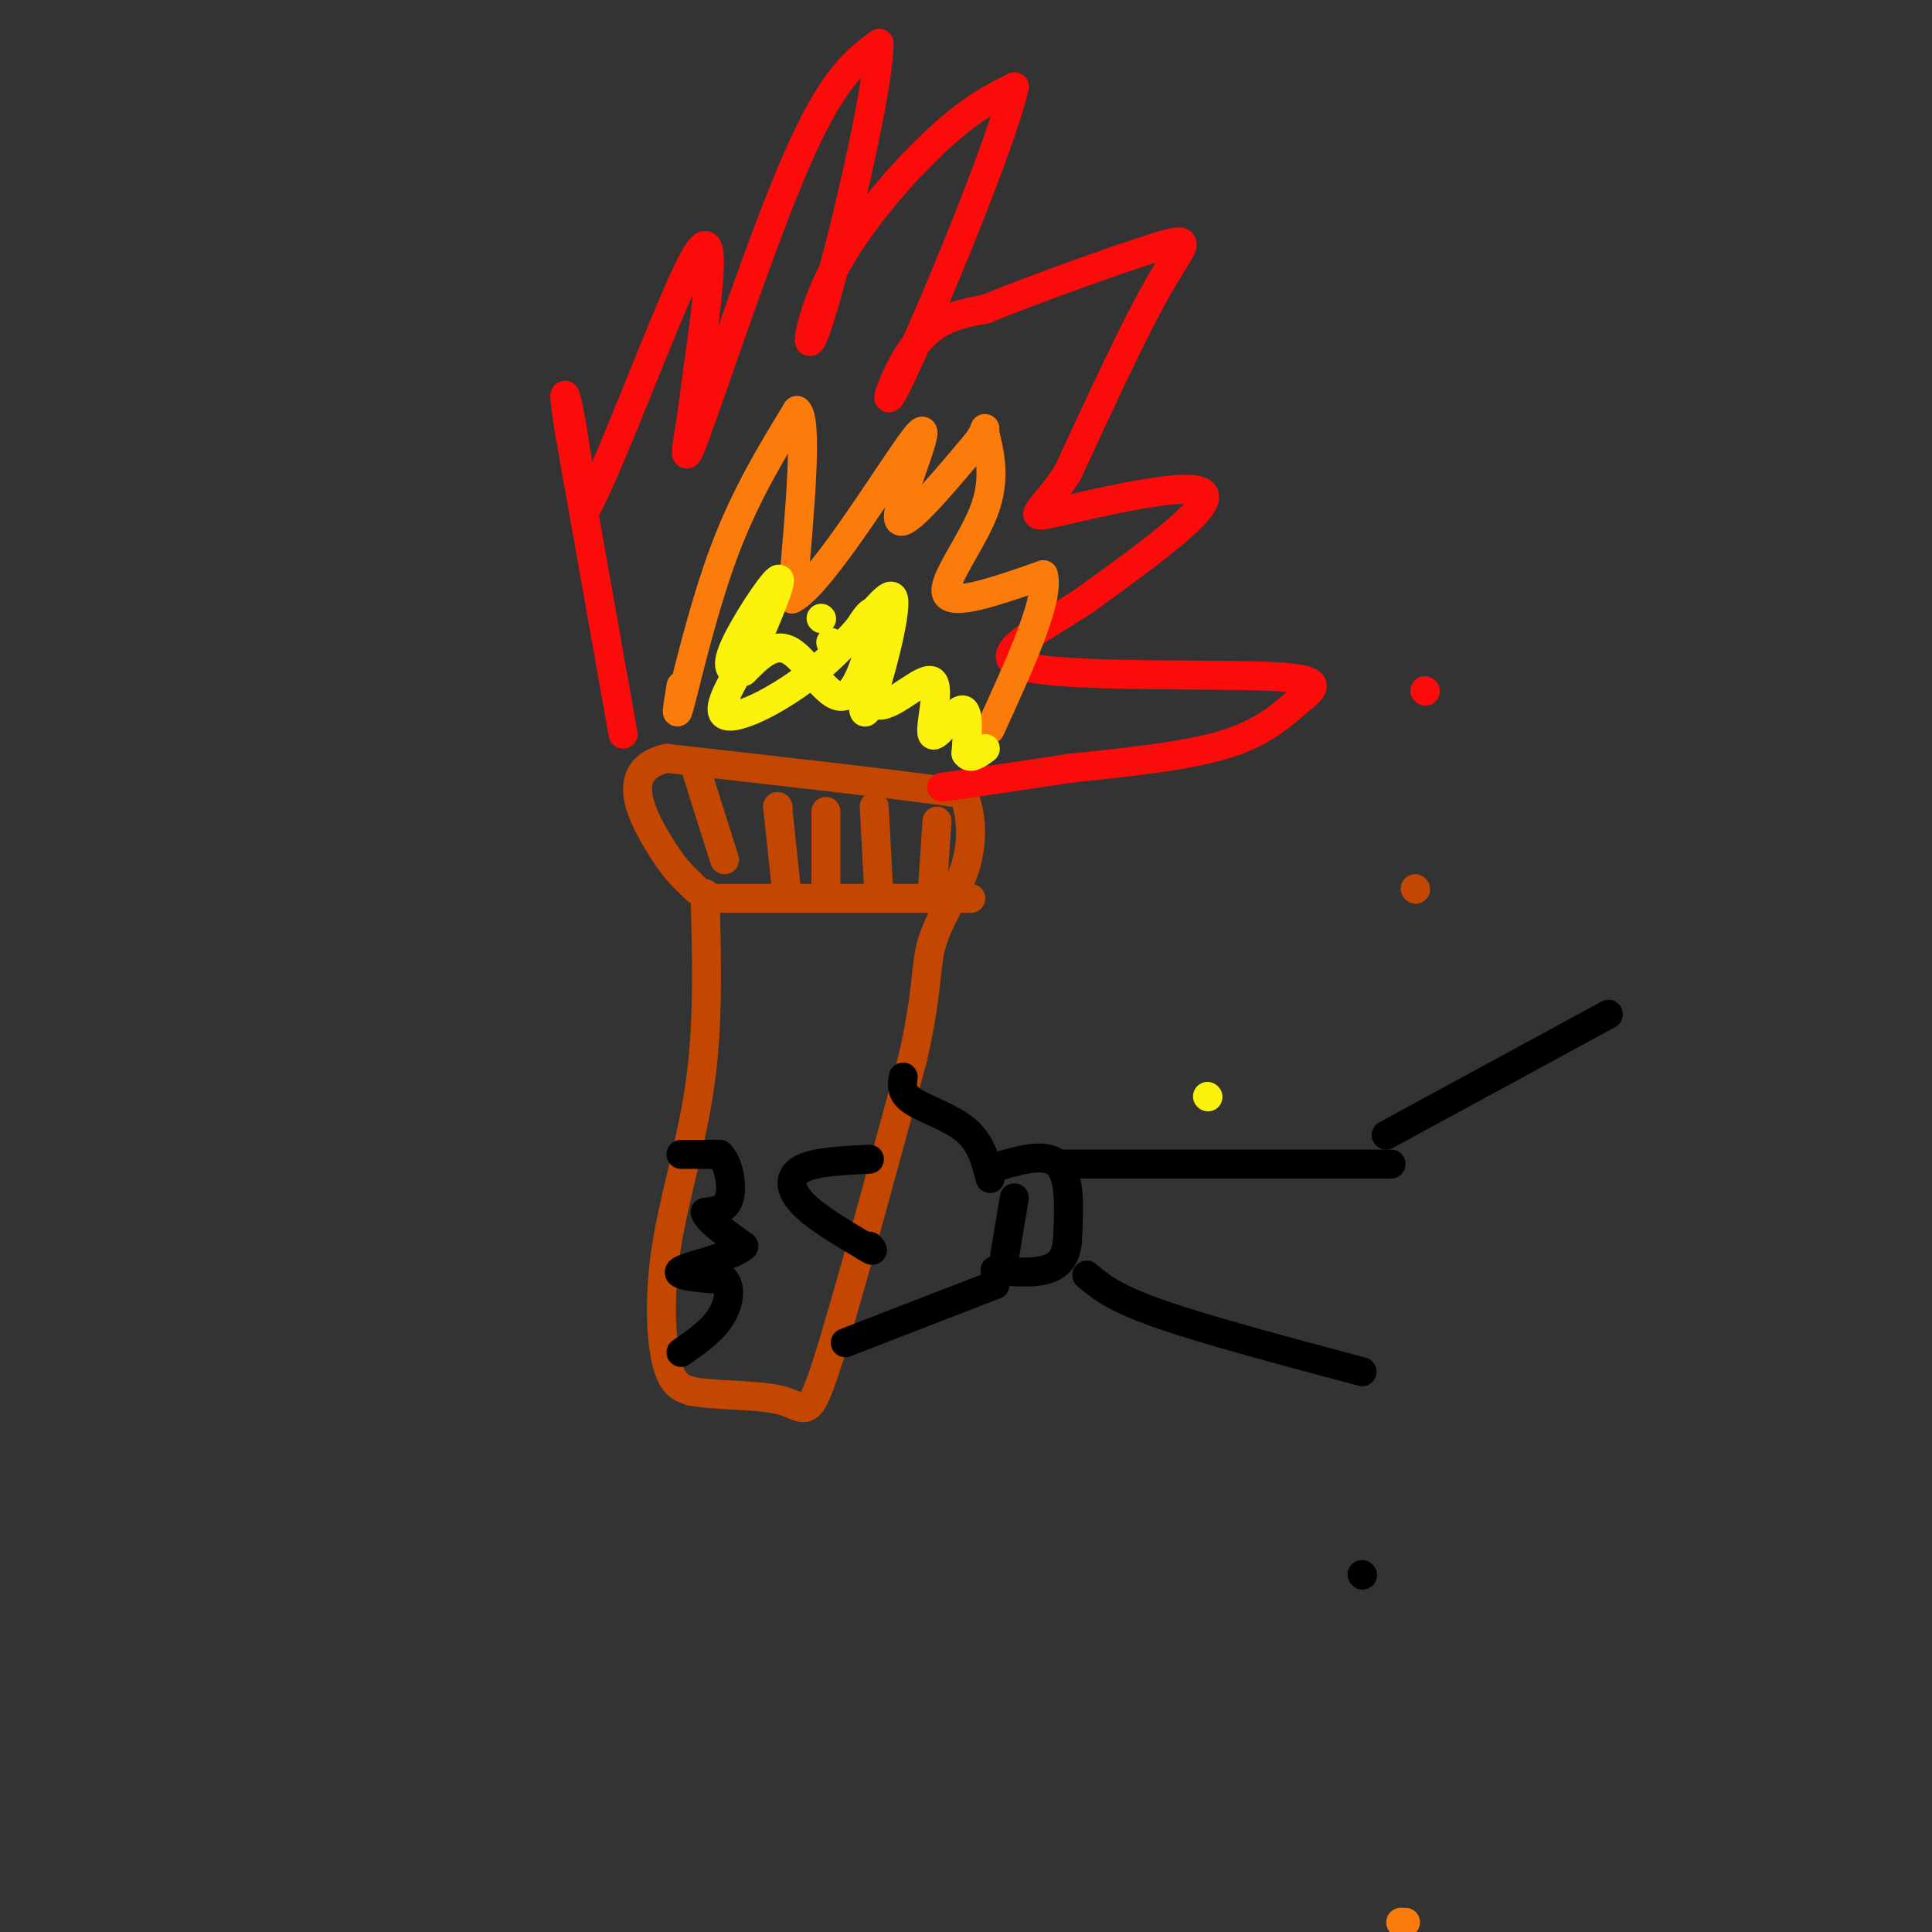 <svg viewBox='0 0 400 400' version='1.1' xmlns='http://www.w3.org/2000/svg' xmlns:xlink='http://www.w3.org/1999/xlink'><rect x="0" y="0" width="400" height="400" fill="#333333" stroke="none"/><g fill='none' stroke='rgb(195,71,1)' stroke-width='6' stroke-linecap='round' stroke-linejoin='round'><path d='M293,184c0.000,0.000 0.100,0.100 0.1,0.1'/><path d='M146,186c0.339,12.893 0.679,25.786 -1,38c-1.679,12.214 -5.375,23.750 -7,34c-1.625,10.250 -1.179,19.214 0,24c1.179,4.786 3.089,5.393 5,6'/><path d='M143,288c4.750,1.036 14.125,0.625 19,2c4.875,1.375 5.250,4.536 9,-7c3.750,-11.536 10.875,-37.768 18,-64'/><path d='M189,219c3.276,-14.568 2.466,-18.987 4,-24c1.534,-5.013 5.413,-10.619 7,-16c1.587,-5.381 0.882,-10.537 0,-13c-0.882,-2.463 -1.941,-2.231 -3,-2'/><path d='M197,164c-10.333,-1.500 -34.667,-4.250 -59,-7'/><path d='M138,157c-9.933,2.289 -5.267,11.511 -2,17c3.267,5.489 5.133,7.244 7,9'/><path d='M143,183c1.667,1.833 2.333,1.917 3,2'/><path d='M148,186c0.000,0.000 53.000,0.000 53,0'/><path d='M144,159c0.000,0.000 6.000,19.000 6,19'/><path d='M161,167c0.000,0.000 0.100,0.100 0.1,0.1'/><path d='M161,167c0.000,0.000 2.000,19.000 2,19'/><path d='M171,168c0.000,0.000 0.000,17.000 0,17'/><path d='M181,167c0.000,0.000 1.000,19.000 1,19'/><path d='M194,170c0.000,0.000 -1.000,15.000 -1,15'/></g>
<g fill='none' stroke='rgb(253,10,10)' stroke-width='6' stroke-linecap='round' stroke-linejoin='round'><path d='M295,143c0.000,0.000 0.100,0.100 0.1,0.1'/><path d='M129,152c0.000,0.000 -11.000,-62.000 -11,-62'/><path d='M118,90c-1.844,-11.422 -0.956,-8.978 0,-4c0.956,4.978 1.978,12.489 3,20'/><path d='M121,106c5.578,-9.867 18.022,-44.533 23,-53c4.978,-8.467 2.489,9.267 0,27'/><path d='M144,80c-1.048,9.548 -3.667,19.917 0,10c3.667,-9.917 13.619,-40.119 21,-57c7.381,-16.881 12.190,-20.440 17,-24'/><path d='M182,9c0.091,9.043 -8.182,43.651 -12,56c-3.818,12.349 -3.182,2.440 2,-8c5.182,-10.440 14.909,-21.411 22,-28c7.091,-6.589 11.545,-8.794 16,-11'/><path d='M210,18c-2.667,11.845 -17.333,46.958 -23,59c-5.667,12.042 -2.333,1.012 2,-5c4.333,-6.012 9.667,-7.006 15,-8'/><path d='M204,64c10.238,-4.190 28.333,-10.667 36,-13c7.667,-2.333 4.905,-0.524 0,8c-4.905,8.524 -11.952,23.762 -19,39'/><path d='M221,98c-5.464,8.345 -9.625,9.708 -2,8c7.625,-1.708 27.036,-6.488 30,-4c2.964,2.488 -10.518,12.244 -24,22'/><path d='M225,124c-9.541,6.500 -21.394,11.750 -13,14c8.394,2.250 37.033,1.500 50,2c12.967,0.500 10.260,2.250 7,5c-3.260,2.750 -7.074,6.500 -15,9c-7.926,2.500 -19.963,3.750 -32,5'/><path d='M222,159c-9.833,1.500 -18.417,2.750 -27,4'/></g>
<g fill='none' stroke='rgb(251,123,11)' stroke-width='6' stroke-linecap='round' stroke-linejoin='round'><path d='M141,142c-0.667,4.067 -1.333,8.133 0,3c1.333,-5.133 4.667,-19.467 9,-31c4.333,-11.533 9.667,-20.267 15,-29'/><path d='M165,85c2.333,1.667 0.667,20.333 -1,39'/><path d='M164,124c6.155,-2.845 22.042,-29.458 26,-34c3.958,-4.542 -4.012,12.988 -4,17c0.012,4.012 8.006,-5.494 16,-15'/><path d='M202,92c2.737,-3.383 1.579,-4.340 2,-2c0.421,2.340 2.421,7.976 0,15c-2.421,7.024 -9.263,15.435 -8,18c1.263,2.565 10.632,-0.718 20,-4'/><path d='M216,119c1.500,4.667 -4.750,18.333 -11,32'/><path d='M290,398c0.000,0.000 1.000,0.000 1,0'/></g>
<g fill='none' stroke='rgb(251,242,11)' stroke-width='6' stroke-linecap='round' stroke-linejoin='round'><path d='M250,227c0.000,0.000 0.100,0.100 0.1,0.1'/><path d='M170,128c0.000,0.000 0.100,0.100 0.1,0.1'/><path d='M172,133c0.000,0.000 0.100,0.100 0.1,0.1'/><path d='M176,133c2.524,-4.214 5.048,-8.429 5,-5c-0.048,3.429 -2.667,14.500 -6,16c-3.333,1.500 -7.381,-6.571 -11,-9c-3.619,-2.429 -6.810,0.786 -10,4'/><path d='M154,139c-2.583,0.464 -4.042,-0.375 -2,-5c2.042,-4.625 7.583,-13.036 9,-14c1.417,-0.964 -1.292,5.518 -4,12'/><path d='M157,132c-3.231,5.836 -9.308,14.426 -7,16c2.308,1.574 13.000,-3.867 21,-11c8.000,-7.133 13.308,-15.959 14,-13c0.692,2.959 -3.231,17.703 -5,22c-1.769,4.297 -1.385,-1.851 -1,-8'/><path d='M179,138c-0.168,1.085 -0.086,7.799 3,8c3.086,0.201 9.178,-6.111 11,-5c1.822,1.111 -0.625,9.645 0,11c0.625,1.355 4.321,-4.470 6,-5c1.679,-0.530 1.339,4.235 1,9'/><path d='M200,156c0.833,1.333 2.417,0.167 4,-1'/></g>
<g fill='none' stroke='rgb(0,0,0)' stroke-width='6' stroke-linecap='round' stroke-linejoin='round'><path d='M282,326c0.000,0.000 0.100,0.100 0.1,0.1'/><path d='M141,239c0.000,0.000 8.000,0.000 8,0'/><path d='M149,239c1.911,1.867 2.689,6.533 2,9c-0.689,2.467 -2.844,2.733 -5,3'/><path d='M146,251c0.500,1.667 4.250,4.333 8,7'/><path d='M154,258c-2.044,2.111 -11.156,3.889 -13,5c-1.844,1.111 3.578,1.556 9,2'/><path d='M150,265c1.533,1.778 0.867,5.222 -1,8c-1.867,2.778 -4.933,4.889 -8,7'/><path d='M180,240c-5.622,0.267 -11.244,0.533 -14,2c-2.756,1.467 -2.644,4.133 0,7c2.644,2.867 7.822,5.933 13,9'/><path d='M179,258c2.333,1.500 1.667,0.750 1,0'/><path d='M187,223c-0.267,1.667 -0.533,3.333 2,5c2.533,1.667 7.867,3.333 11,6c3.133,2.667 4.067,6.333 5,10'/><path d='M175,278c0.000,0.000 31.000,-12.000 31,-12'/><path d='M210,248c0.000,0.000 -2.000,12.000 -2,12'/><path d='M205,242c5.667,-1.750 11.333,-3.500 14,-1c2.667,2.500 2.333,9.250 2,16'/><path d='M221,257c-0.356,3.822 -2.244,5.378 -5,6c-2.756,0.622 -6.378,0.311 -10,0'/><path d='M220,241c0.000,0.000 68.000,0.000 68,0'/><path d='M225,264c2.750,2.333 5.500,4.667 15,8c9.500,3.333 25.750,7.667 42,12'/><path d='M287,235c0.000,0.000 46.000,-25.000 46,-25'/></g>
</svg>